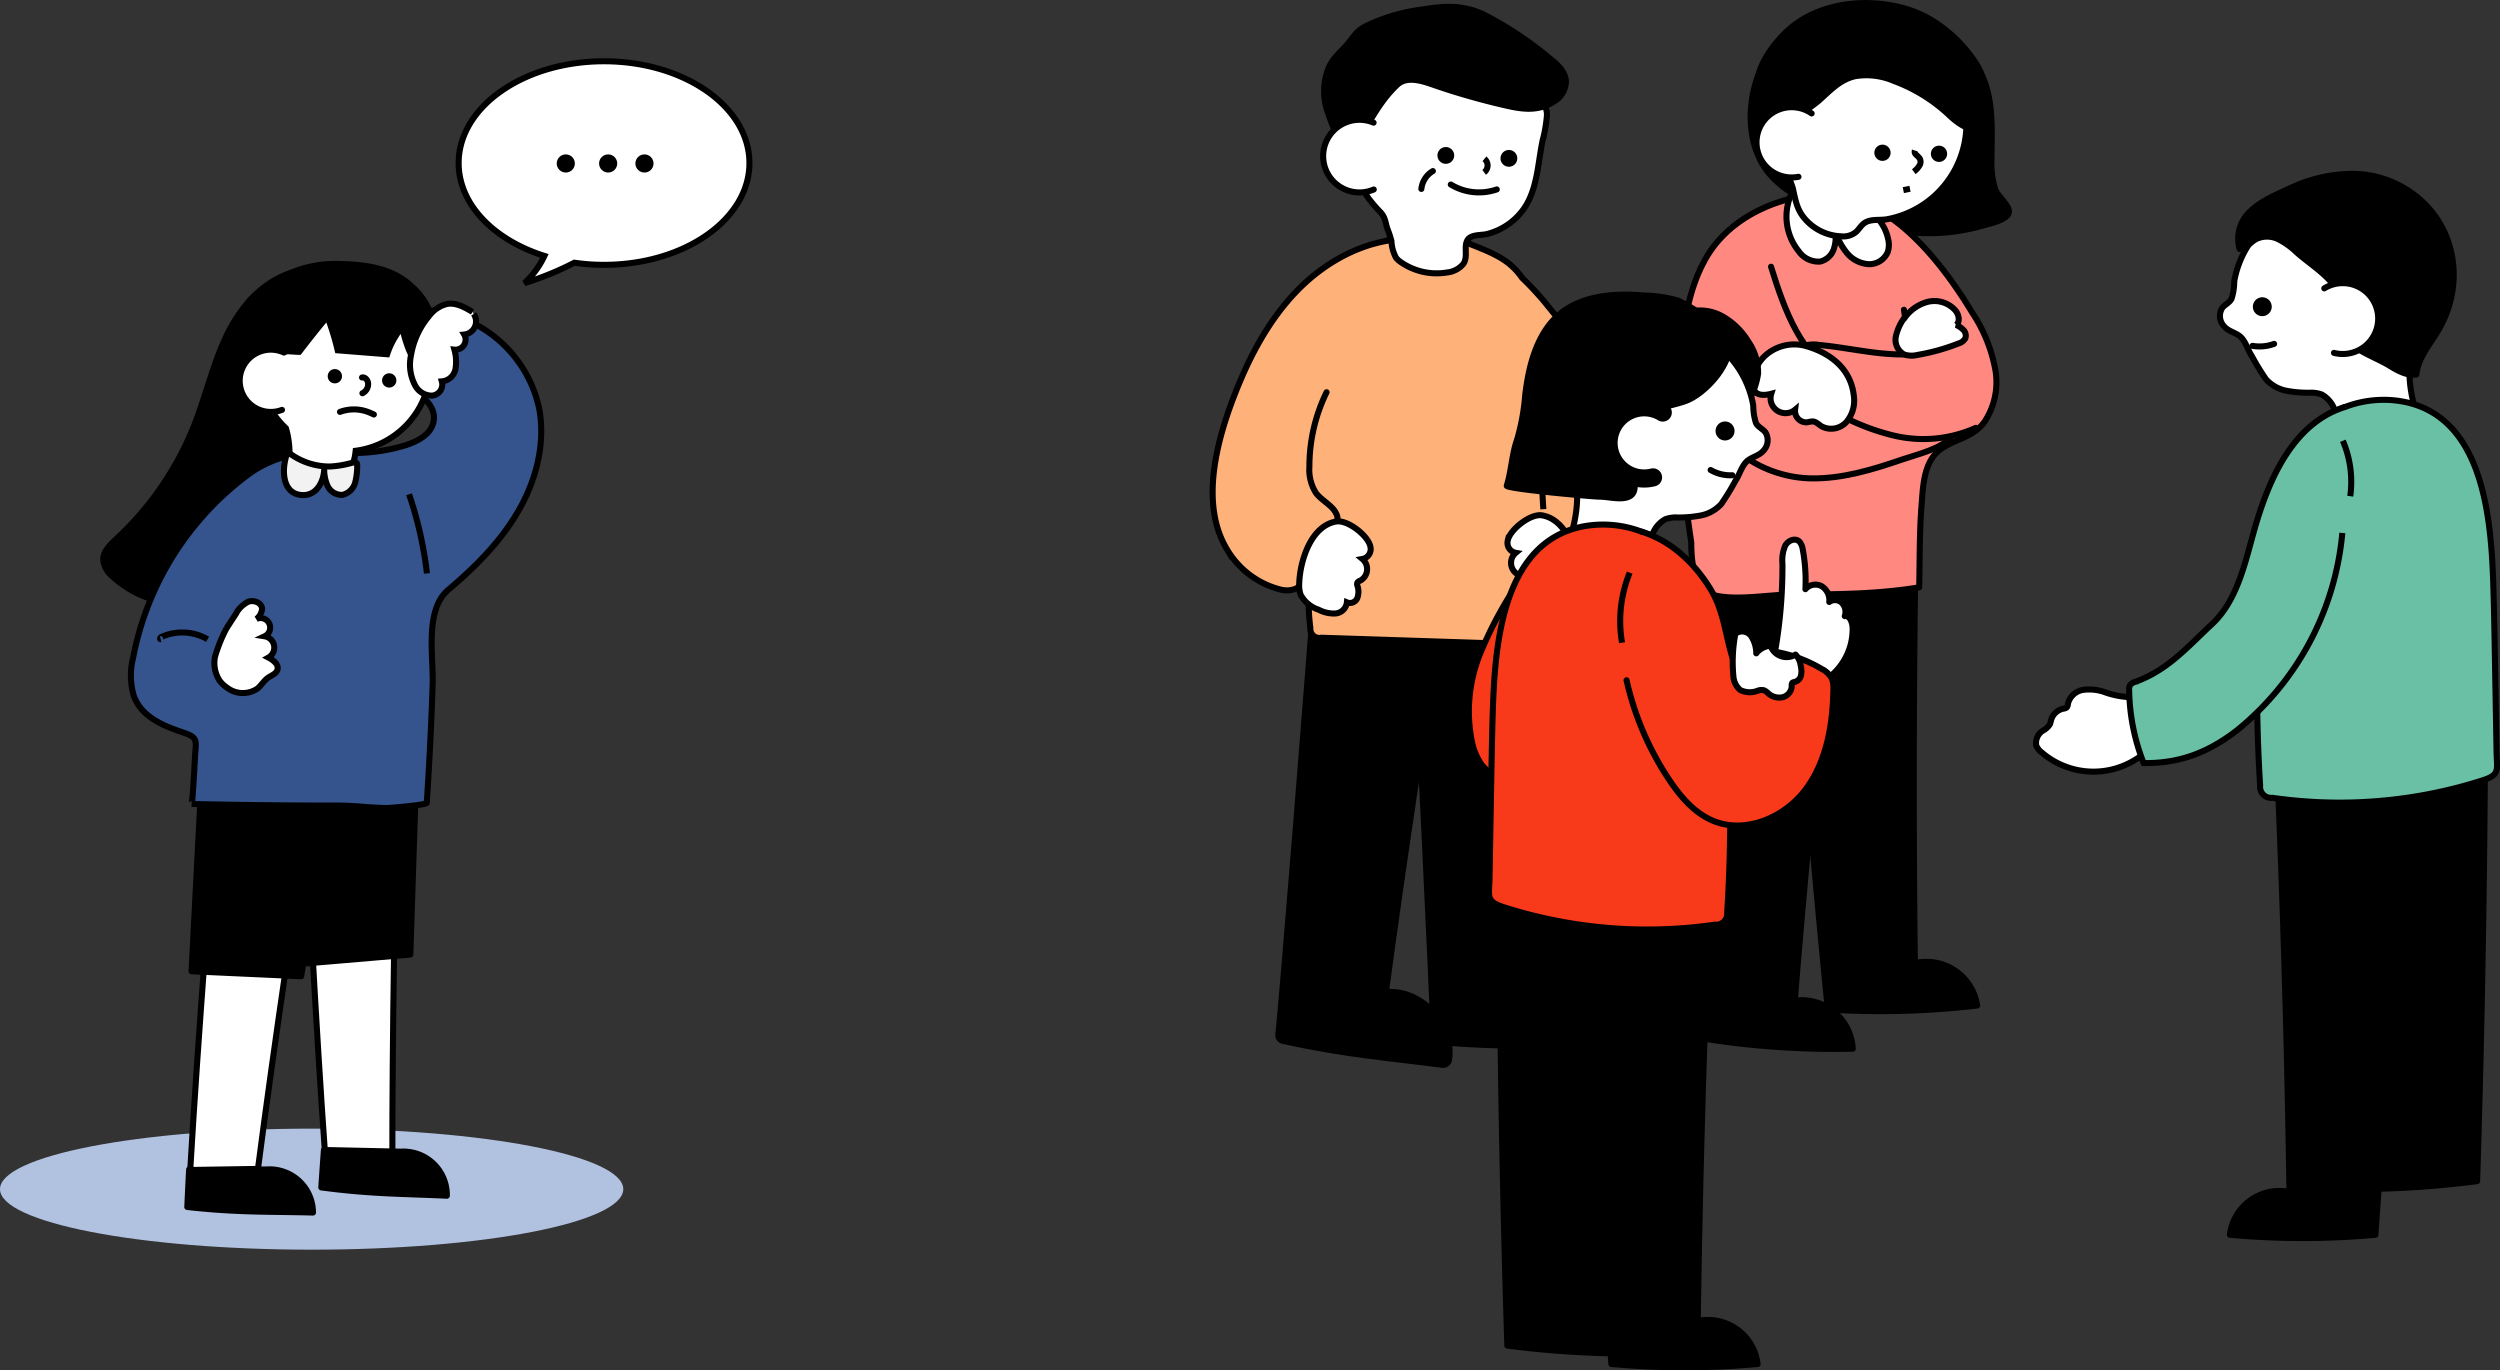 <svg xmlns="http://www.w3.org/2000/svg" width="413.137" height="226.451" viewBox="0 0 413.137 226.451">
  <rect x="0" y="0" width="413.137" height="226.451" fill="#333333" stroke="none"/>
  <g id="pic03" transform="translate(1.348 0.514)">
    <ellipse id="타원_68" data-name="타원 68" cx="51.5" cy="10" rx="51.5" ry="10" transform="translate(-1.348 186)" fill="#b1c1e0"/>
    <g id="그룹_464" data-name="그룹 464" transform="translate(276.189)">
      <path id="패스_422" data-name="패스 422" d="M508.63,249.785c-7.989,3.06-10.695,12.174-9.8,18.474a14.57,14.57,0,0,0,1.751,5.332c2.044,3.485,5.775,5.6,9.475,7.228a47.35,47.35,0,0,0,15.956,4.172,31.6,31.6,0,0,0,10.711-1.1c1.062-.305,4.257-.927,4.593-2.19.3-1.11-1.791-2.675-2.213-3.82a14.362,14.362,0,0,1-.639-5.024c.011-4.221.333-8.562-1.035-12.556a15.582,15.582,0,0,0-6.819-8.325" transform="translate(-486.898 -247.046)" stroke="#000" stroke-width="1"/>
      <path id="패스_423" data-name="패스 423" d="M554.113,362.055q-4.13,36.754-7.149,73.622a8.469,8.469,0,0,1,9.585,7.932,137.1,137.1,0,0,1-24.625-1.664q-.186-42.781.853-85.555" transform="translate(-527.912 -270.824)" stroke="#000" stroke-linecap="round" stroke-linejoin="round" stroke-width="1"/>
      <path id="패스_424" data-name="패스 424" d="M527.215,354.209q-.664,36.979-.213,73.968a8.468,8.468,0,0,1,10.287,7,137.06,137.06,0,0,1-24.672.652q-4.2-42.574-7.174-85.257" transform="translate(-488.097 -269.526)" stroke="#000" stroke-linecap="round" stroke-linejoin="round" stroke-width="1"/>
      <path id="패스_425" data-name="패스 425" d="M503.318,344.458c-1.587-10.527-2.493-21.461-1.61-31.76.446-5.207,1.38-10.493,3.93-15.055,3.485-6.233,10.325-9.654,17.22-10.633,12-1.7,21.488,10.526,26.915,19.5a25.128,25.128,0,0,1,3.843,9.682,11.89,11.89,0,0,1-1.826,8.286c-2.038,2.862-5.231,2.812-7.667,4.885-2.459,2.093-2.531,6.151-2.762,9.092-.347,4.436-.282,8.943-.378,13.4-6.955,1.161-14.044,1.176-21.1,1.187-3.812.006-9.706,1.167-13.311-.043C503.657,352.017,503.318,347.276,503.318,344.458Z" transform="translate(-501.363 -255.313)" fill="#ff8880" stroke="#000" stroke-linecap="round" stroke-linejoin="round" stroke-width="1"/>
      <path id="패스_426" data-name="패스 426" d="M519.238,311.478q.937,5.757,1.374,11.581" transform="translate(-482.14 -260.806)" fill="none" stroke="#000" stroke-linecap="round" stroke-linejoin="round" stroke-width="1"/>
      <path id="패스_427" data-name="패스 427" d="M538.67,290.421a7.334,7.334,0,0,1,2.348,4,4,4,0,0,1-.051,2.122,3.314,3.314,0,0,1-3.244,2.035,5.079,5.079,0,0,1-3.529-1.857,11.322,11.322,0,0,1-1.94-3.587,5.923,5.923,0,0,1-.254,3.055,3.143,3.143,0,0,1-2.231,1.964,3.983,3.983,0,0,1-3.532-1.717,9.112,9.112,0,0,1-1.4-9.018" transform="translate(-506.532 -255.44)" fill="#fff" stroke="#000" stroke-linecap="round" stroke-linejoin="round" stroke-width="1"/>
      <path id="패스_428" data-name="패스 428" d="M539.191,271.406a16,16,0,1,0-29.8,3.092,14.356,14.356,0,0,1,1.637,3.514c.391,1.75.6,3.273,1.745,4.746a8.346,8.346,0,0,0,6.261,3.185,3.269,3.269,0,0,0,2.54-.816c.768-.834,1-1.455,2.1-1.746.9-.237,2-.092,2.939-.266a16.007,16.007,0,0,0,12.576-11.709Z" transform="translate(-492.285 -247.403)" fill="#fff" stroke="#000" stroke-width="1"/>
      <path id="패스_429" data-name="패스 429" d="M503.3,260.183c.009.079.02.159.033.237.437,2.577,2.15,6.862,5.391,5.073A26.909,26.909,0,0,0,513.4,262.4q.179-.158.355-.318c1.747-1.58,3.3-3.23,5.733-3.757a11.5,11.5,0,0,1,6.331.792,27.031,27.031,0,0,1,9.264,5.774c1.493,1.424,4.9,3.888,6.035.538a4.373,4.373,0,0,0,.09-1.9c-.266-2.375-.435-5.094-1.72-7.143a22.775,22.775,0,0,0-5.9-6.3,18.733,18.733,0,0,0-5.31-2.744c-6.677-2.118-15-1.28-20.226,3.655C505.9,253.042,502.927,256.964,503.3,260.183Z" transform="translate(-490.392 -246.259)" stroke="#000" stroke-width="1"/>
      <path id="패스_430" data-name="패스 430" d="M547.575,279.9a5.806,5.806,0,1,1,2.178-10.472" transform="translate(-527.907 -251.196)" fill="#fff" stroke="#000" stroke-linecap="round" stroke-linejoin="round" stroke-width="1"/>
      <path id="패스_431" data-name="패스 431" d="M511.862,277.588a1.342,1.342,0,1,0,1.636-.962A1.342,1.342,0,0,0,511.862,277.588Z" transform="translate(-470.266 -253.023)"/>
      <path id="패스_432" data-name="패스 432" d="M523.886,277.368a1.342,1.342,0,1,0,1.636-.961A1.342,1.342,0,0,0,523.886,277.368Z" transform="translate(-491.632 -252.974)"/>
      <path id="패스_433" data-name="패스 433" d="M517.66,277.607a.63.63,0,0,0,.193.682,6.6,6.6,0,0,1,.567.579,1.134,1.134,0,0,1,.012,1.2,3.542,3.542,0,0,1-.956,1.04" transform="translate(-478.755 -253.251)" fill="none" stroke="#000" stroke-width="1"/>
      <path id="패스_434" data-name="패스 434" d="M520.159,302.327c2.21,7.154,5.031,15.057,11.737,18.387,4.353,2.161,9.485,1.9,14.184,3.14,2.518.666,6,3.418,4.022,6.359-1.435,2.13-5.892,3.157-8.143,3.929-4.917,1.686-9.987,3.255-15.182,3.165-7.419-.13-15.407-4.74-16.8-12.51" transform="translate(-505.023 -258.765)" fill="#ff8880" stroke="#000" stroke-linecap="round" stroke-linejoin="round" stroke-width="1"/>
      <path id="패스_435" data-name="패스 435" d="M530.544,319.369c-6.364,2.519-13.471.193-20.286-.427a5.2,5.2,0,0,0-2.773.287,3.283,3.283,0,0,0-1.691,2.384c-.49,2.781,2.01,5.124,4.363,6.688a36.916,36.916,0,0,0,12.528,5.632,21.151,21.151,0,0,0,13.508-1.283" transform="translate(-487.226 -262.458)" fill="#ff8880" stroke="#000" stroke-linecap="round" stroke-linejoin="round" stroke-width="1"/>
      <path id="패스_436" data-name="패스 436" d="M548.265,327.322c-.49-4.426-3.847-7.054-7.965-8.212-4.159-1.17-8.93,1.795-8.679,6.5a1.989,1.989,0,0,0,.188.837c.483.917,1.81.831,2.81.563a2.47,2.47,0,0,0,3.943,2.63,1.872,1.872,0,0,0,2,2.088,4.827,4.827,0,0,1,.9-.147c.56.03.983.493,1.455.8a3.389,3.389,0,0,0,4.163-.756A5.5,5.5,0,0,0,548.265,327.322Z" transform="translate(-519.449 -262.451)" fill="#fff" stroke="#000" stroke-width="1"/>
      <path id="패스_437" data-name="패스 437" d="M509.121,312.734a6.818,6.818,0,0,1,4.009-2.966,4.639,4.639,0,0,1,4.619,1.453c.545.685.786,1.812.1,2.36a3.941,3.941,0,0,1,1.217.848,1.339,1.339,0,0,1,.284,1.383,1.937,1.937,0,0,1-1.142.841,34.23,34.23,0,0,1-6.76,1.883,3.855,3.855,0,0,1-2.228-.089,2.778,2.778,0,0,1-1.344-2.956,8.134,8.134,0,0,1,1.449-3.139" transform="translate(-472.117 -260.397)" fill="#fff" stroke="#000" stroke-width="1"/>
      <path id="패스_438" data-name="패스 438" d="M520.823,285.746l-1.106.226" transform="translate(-482.722 -255.067)" fill="none" stroke="#000" stroke-width="1"/>
    </g>
    <g id="그룹_466" data-name="그룹 466" transform="translate(335.074 28.217)">
      <g id="그룹_465" data-name="그룹 465" transform="translate(30.42 0)">
        <path id="패스_439" data-name="패스 439" d="M1390.254,644.74c.451-.492,1.126-.79,1.432-1.384a9.368,9.368,0,0,0,.446-2.841,14.7,14.7,0,0,1,.7-2.689,16.126,16.126,0,0,1,31.009,2.218,14.927,14.927,0,0,1-1.671,10.489c-1.79,3.187-1.057,8.286.051,11.593a93.351,93.351,0,0,1-12.674,1.609,13.786,13.786,0,0,0-.9-2.237,4.693,4.693,0,0,0-2.064-2.344,5.067,5.067,0,0,0-1.927-.287,19,19,0,0,1-3.9-.326,6.106,6.106,0,0,1-3.363-1.886,41.488,41.488,0,0,1-2.364-3.867c-.643-.969-.968-2.307-1.813-3.12-.786-.757-2.018-.883-2.782-1.8a2.484,2.484,0,0,1-.3-2.978C1390.171,644.835,1390.212,644.787,1390.254,644.74Z" transform="translate(-1389.759 -622.699)" fill="#fff" stroke="#000" stroke-linecap="round" stroke-linejoin="round" stroke-width="1"/>
        <path id="패스_440" data-name="패스 440" d="M1423.025,649.555a1.56,1.56,0,1,0,1.222-1.835A1.559,1.559,0,0,0,1423.025,649.555Z" transform="translate(-1417.542 -627.294)"/>
        <path id="패스_441" data-name="패스 441" d="M1403.088,621.439a24.265,24.265,0,0,0-9.7,2.151c-2.3,1.08-5.153,2.2-7,3.99a6.117,6.117,0,0,0-1.811,6.269c1.071-.081,1.789-1.108,2.726-1.629a4.169,4.169,0,0,1,3.658.026,12.334,12.334,0,0,1,3.067,2.2c2.738,2.427,6.84,4.632,7.6,8.57,0,1.81-.108,4.982,1.2,6.337,1.448,1.5,4.625,2.633,6.45,3.752,1.378.846,2.907,1.725,4.507,1.495.251-2.732,2.232-4.931,3.62-7.3,5.436-9.263,1.915-20.787-8.105-24.71A16.606,16.606,0,0,0,1403.088,621.439Z" transform="translate(-1381.307 -621.439)" stroke="#000" stroke-linecap="round" stroke-linejoin="round" stroke-width="1"/>
        <path id="패스_442" data-name="패스 442" d="M1401.948,656.207a5.853,5.853,0,1,0-1.6-10.663" transform="translate(-1383.092 -626.623)" fill="#fff" stroke="#000" stroke-linecap="round" stroke-linejoin="round" stroke-width="1"/>
      </g>
      <path id="패스_443" data-name="패스 443" d="M1402.508,744.125q1.6,35.985,2.11,72.008a8.248,8.248,0,0,0-9.835,7.077,133.456,133.456,0,0,0,24.037,0q2.991-41.557,4.791-83.189" transform="translate(-1362.7 -647.888)" stroke="#000" stroke-linecap="round" stroke-linejoin="round" stroke-width="1"/>
      <path id="패스_444" data-name="패스 444" d="M1382.279,733.571q3.388,35.867,5.6,71.825c-4.868-.921-10.147,2.956-10.292,7.561a155.988,155.988,0,0,0,25.953-1.2q1.311-41.663,1.332-83.34" transform="translate(-1330.604 -645.3)" stroke="#000" stroke-linecap="round" stroke-linejoin="round" stroke-width="1"/>
      <path id="패스_445" data-name="패스 445" d="M1413.885,695.361c-.734-11.138-3.466-24.508-16.193-25.783a17.925,17.925,0,0,0-13.7,4.545,23.349,23.349,0,0,0-6.348,10.973,61.853,61.853,0,0,0-1.838,12.685,256.74,256.74,0,0,0-.233,35.476,1.818,1.818,0,0,0,2.023,2.008,77.617,77.617,0,0,0,28.011-1.064q3.438-.766,6.8-1.844c2.872-.926,2.285-1.775,2.234-4.687q-.134-7.571-.266-15.142c-.071-3.991-.141-7.982-.259-11.972C1414.07,698.925,1414,697.172,1413.885,695.361Z" transform="translate(-1338.496 -632.157)" fill="#6ac0a5" stroke="#000" stroke-width="1"/>
      <path id="패스_446" data-name="패스 446" d="M1467.406,732.042a5.525,5.525,0,0,1-1.928.289,14.139,14.139,0,0,1-3.544-.779,7.6,7.6,0,0,0-3.583-.379,3.064,3.064,0,0,0-2.514,2.315,1,1,0,0,1-.189.579.971.971,0,0,1-.539.2,2.69,2.69,0,0,0-2.043,1.871,4.287,4.287,0,0,1-.215.735,3.049,3.049,0,0,1-1.084,1,2.4,2.4,0,0,0-1.164,2.479,2.67,2.67,0,0,0,.865,1.119,13.113,13.113,0,0,0,16.662.434" transform="translate(-1450.528 -645.895)" fill="#fff" stroke="#000" stroke-linecap="round" stroke-linejoin="round" stroke-width="1"/>
      <path id="패스_447" data-name="패스 447" d="M1443.066,671c-8.875,2.717-12.862,12.535-15.15,20.726-1.475,5.283-2.777,11.36-6.919,15.212-4.005,3.724-7.266,7.565-12.613,9.492a1.594,1.594,0,0,0-.908.583,1.5,1.5,0,0,0-.133.78,34.193,34.193,0,0,0,2.39,12.071c6.054.078,10.83-1.813,15.6-5.554a47.55,47.55,0,0,0,17.237-32.476" transform="translate(-1391.911 -632.494)" fill="#6ac0a5" stroke="#000" stroke-width="1"/>
      <path id="패스_448" data-name="패스 448" d="M1406.084,678.211a17.274,17.274,0,0,1,1.223,9.162" transform="translate(-1355.34 -634.102)" fill="none" stroke="#000" stroke-width="1"/>
      <path id="패스_449" data-name="패스 449" d="M1422.5,657.93a7,7,0,0,0,3.573-.328" transform="translate(-1386.689 -629.505)" fill="none" stroke="#000" stroke-linecap="round" stroke-linejoin="round" stroke-width="1"/>
    </g>
    <g id="그룹_468" data-name="그룹 468" transform="translate(15.709 43.118)">
      <path id="패스_450" data-name="패스 450" d="M213.892,231.317c-5.244.979-9.272,5.341-11.677,10.1s-3.558,10.045-5.485,15.021a51.465,51.465,0,0,1-12.971,19.1c-1.077,1-2.295,2.169-2.2,3.634a4.205,4.205,0,0,0,1.58,2.647c5.164,4.792,13.184,5.8,19.8,3.38s11.84-7.869,15.022-14.154,4.486-13.369,4.943-20.4c.075-1.139-.125-2.631-1.242-2.865" transform="translate(-181.55 -230.147)" stroke="#000" stroke-width="1"/>
      <g id="그룹_467" data-name="그룹 467" transform="translate(4.575 0)">
        <path id="패스_451" data-name="패스 451" d="M212.973,428.265a7.176,7.176,0,0,1,7.781,7.112c-6.978-.185-12.464.013-20.769-.92q.136-3.035.3-6.192Z" transform="translate(-190.664 -278.629)" stroke="#000" stroke-linecap="round" stroke-linejoin="round" stroke-width="1"/>
        <path id="패스_452" data-name="패스 452" d="M221.532,337.9c-3.24,20.633-7.024,45.976-9.715,66.691l-11.188.176c1.347-22.962,3.534-50.229,5.275-72.294" transform="translate(-190.822 -255.056)" fill="#fff" stroke="#000" stroke-linecap="round" stroke-linejoin="round" stroke-width="1"/>
        <path id="패스_453" data-name="패스 453" d="M202.5,344.3l-1.585,30.541,18.117.825,5.159-31.367" transform="translate(-190.893 -257.968)" stroke="#000" stroke-linecap="round" stroke-linejoin="round" stroke-width="1"/>
        <path id="패스_454" data-name="패스 454" d="M240.952,333.765c-.528,20.879-1.012,48.713-.984,69.6l-11.039-.583c-1.654-22.941-3.033-50.261-4.18-72.365" transform="translate(-196.762 -254.549)" fill="#fff" stroke="#000" stroke-linecap="round" stroke-linejoin="round" stroke-width="1"/>
        <path id="패스_455" data-name="패스 455" d="M221.722,341.825l2.4,30.488,18.07-1.54L243.228,339" transform="translate(-196.016 -256.663)" stroke="#000" stroke-linecap="round" stroke-linejoin="round" stroke-width="1"/>
        <path id="패스_456" data-name="패스 456" d="M242.485,424.28a7.174,7.174,0,0,1,7.623,7.28c-6.971-.338-12.461-.26-20.743-1.373q.2-3.031.432-6.184Z" transform="translate(-197.898 -277.593)" stroke="#000" stroke-linecap="round" stroke-linejoin="round" stroke-width="1"/>
        <path id="패스_457" data-name="패스 457" d="M237.173,309.5q.18-3.88.31-7.762c.156-4.661-1.372-12.324,2.6-15.677,4.453-3.761,8.638-7.959,11.558-13s4.494-11.034,3.479-16.773a20.61,20.61,0,0,0-19.81-16.475,51.137,51.137,0,0,1-2.419,13c2.571.631,5.22,2.8,4.758,5.4-.419,2.365-3.057,3.553-5.374,4.189-4.857,1.333-8.689,1.125-13.486,1.042a18.636,18.636,0,0,0-11.371,3.289,49.162,49.162,0,0,0-19.431,30.555,12.012,12.012,0,0,0,.116,6.322c1.3,3.513,4.869,4.937,8.139,6.038,2.616.88,2.105,1.359,1.962,4.2-.032.643-.395,7.621-.56,7.618q12.213.272,24.429.268c2.64,0,5.266.395,7.906.4.482,0,6.51-.51,6.533-.849Q236.9,315.4,237.173,309.5Z" transform="translate(-187.619 -232.238)" fill="#35548d" stroke="#000" stroke-linecap="round" stroke-width="1"/>
        <path id="패스_458" data-name="패스 458" d="M243.962,248.6a14.175,14.175,0,1,0-23.818,9.157,14.489,14.489,0,0,1,.582,4.581,3.858,3.858,0,0,0,.632,2.888,3.608,3.608,0,0,0,2.3.8l3.951.4c1.187.121,2.641.116,3.256-.906a3.179,3.179,0,0,0,.34-1.313c.173-1.571.288-1.157.46-2.728A14.178,14.178,0,0,0,243.962,248.6Z" transform="translate(-194.524 -230.62)" fill="#fff" stroke="#000" stroke-width="1"/>
        <path id="패스_459" data-name="패스 459" d="M219.87,244.212c.48.017.954.068,1.345.066q2.265-2.967,4.654-5.836a44.366,44.366,0,0,1,1.713,5.583l8.169.648A13.8,13.8,0,0,1,238.385,240c-.334.389.946,4.211,1.313,4.644a3.74,3.74,0,0,0,2.329.917c1.021.118,1.125.084,1.424-.892a11.575,11.575,0,0,0-.266-5.885,10.938,10.938,0,0,0-3.356-5.3c-3.076-3.021-7.715-3.647-11.835-3.72a19.047,19.047,0,0,0-9.225,1.943,29.582,29.582,0,0,0-2.668,1.655c-1.8,1.208-3.243,2.15-4.206,4.206a8.8,8.8,0,0,0-.329,6.337c.742,2.317,2.931,7.334,4.974,3.533.434-.807.654-2.132,1.348-2.763A2.774,2.774,0,0,1,219.87,244.212Z" transform="translate(-193.408 -229.765)" stroke="#000" stroke-width="1"/>
        <path id="패스_460" data-name="패스 460" d="M218.454,258.491a5.145,5.145,0,1,1,.326-9.473" transform="translate(-193.49 -234.388)" fill="#fff" stroke="#000" stroke-linecap="round" stroke-linejoin="round" stroke-width="1"/>
        <path id="패스_461" data-name="패스 461" d="M221.8,270.957a11.166,11.166,0,0,0,6.94,2.413,16.435,16.435,0,0,0,3.728-.626c.736-.163.841-.022.806.743a10.955,10.955,0,0,1-.277,2.3,2.88,2.88,0,0,1-2.164,2.27,2.59,2.59,0,0,1-2.46-1.509,6.581,6.581,0,0,1-.54-3c.013,2.11-1.164,4.7-3.69,4.538-3.562-.237-3.322-4.83-2.343-7.131" transform="translate(-195.88 -239.908)" fill="#f2f2f2" stroke="#000" stroke-width="1"/>
        <path id="패스_462" data-name="패스 462" d="M5.6.841C5.246.68,4.9.518,4.535.387A6.642,6.642,0,0,0,0,.411" transform="translate(34.552 24.024)" fill="none" stroke="#000" stroke-linecap="round" stroke-linejoin="round" stroke-width="1"/>
        <path id="패스_463" data-name="패스 463" d="M238.295,254.636c.505-.1.944.426,1,.938a1.674,1.674,0,0,1-.938,1.666" transform="translate(-200.097 -235.886)" fill="none" stroke="#000" stroke-linecap="round" stroke-linejoin="round" stroke-width="1"/>
        <path id="패스_464" data-name="패스 464" d="M233.129,253.976a1.181,1.181,0,1,1-1.181-1.181A1.181,1.181,0,0,1,233.129,253.976Z" transform="translate(-198.243 -235.435)"/>
        <path id="패스_465" data-name="패스 465" d="M245.047,254.9a1.181,1.181,0,1,1-1.18-1.181A1.181,1.181,0,0,1,245.047,254.9Z" transform="translate(-201.178 -235.663)"/>
      </g>
      <path id="패스_466" data-name="패스 466" d="M194.112,311.643c-.171.039-.078-.268.081-.343a8.378,8.378,0,0,1,7.678.37" transform="translate(-184.62 -249.655)" fill="none" stroke="#000" stroke-width="1"/>
      <path id="패스_467" data-name="패스 467" d="M259.144,239.825c-1.272-.766-2.684-1.561-4.152-1.332a5.22,5.22,0,0,0-3,1.979,13.435,13.435,0,0,0-3.021,6.57,7.316,7.316,0,0,0,.7,4.937,3.164,3.164,0,0,0,2.747,1.675,1.85,1.85,0,0,0,1.66-2.361,2.506,2.506,0,0,0,2.247-2.016,7.326,7.326,0,0,0-.17-3.225,1.669,1.669,0,0,0,1.62-2.5,2.169,2.169,0,0,0,1.563-3.4" transform="translate(-198.119 -231.904)" fill="#fff" stroke="#000" stroke-width="1"/>
      <path id="패스_468" data-name="패스 468" d="M248.6,280.242a62.494,62.494,0,0,1,2.959,13.087" transform="translate(-198.06 -242.194)" fill="none" stroke="#000" stroke-width="1"/>
      <path id="패스_469" data-name="패스 469" d="M207.918,308.178l1.5-2.308a4.839,4.839,0,0,1,2.086-2.091c.936-.36,2.252.152,2.306,1.152a2.436,2.436,0,0,1-.929,1.691,1.58,1.58,0,1,1,1.348,2.858,1.889,1.889,0,0,1,.626,3.515c.806.421,1.75,1.139,1.493,2.011-.2.675-.992.928-1.566,1.334-.683.485-1.1,1.262-1.753,1.792a4.3,4.3,0,0,1-4.967-.129,4.9,4.9,0,0,1-1.284-1.211,5.371,5.371,0,0,1-.757-3.907,24.91,24.91,0,0,1,1.9-4.706" transform="translate(-187.556 -247.961)" fill="#fff" stroke="#000" stroke-width="1"/>
    </g>
    <g id="그룹_472" data-name="그룹 472" transform="translate(199.047 0.616)">
      <path id="패스_498" data-name="패스 498" d="M1221.286,338.528l20.09,3.544c-.654,21.133-1.272,48.9-1.344,70.793l1.783-.044c5-.7,10.11,3.781,10.005,8.844-8.906-.02-15.9.4-26.52-.531C1225.354,418.55,1222.612,361.3,1221.286,338.528Z" transform="translate(-1187.813 -251.058)" stroke="#000" stroke-linecap="round" stroke-linejoin="round" stroke-width="3"/>
      <path id="패스_499" data-name="패스 499" d="M1256.454,338.528l19.468,6.1c-3.368,20.874-7.552,48.332-10.439,70.033l1.776.186c5.052-.055,9.539,5.05,8.784,10.058-8.829-1.166-15.818-1.647-26.232-3.938C1250.2,418.408,1254.839,361.286,1256.454,338.528Z" transform="translate(-1237.97 -251.058)" stroke="#000" stroke-linecap="round" stroke-linejoin="round" stroke-width="3"/>
      <path id="패스_500" data-name="패스 500" d="M1216.56,299.467c1.392-5.475,4.592-9.645,8.9-13.171,6.1-4.989,12.158-3.034,18.609-.351a23.3,23.3,0,0,1,2.667,1.283,12.327,12.327,0,0,1,1.909,1.332,11.361,11.361,0,0,1,1.873,2.106,48.429,48.429,0,0,1,4.508,4.958c4.01,4.912,8.059,9.886,10.806,15.6s4.106,12.338,2.463,18.463a20.1,20.1,0,0,1-5.577,9.368c-1.4,1.312-2.376,1.394-4,1.992-1.765.651-2.645,2.566-2.949,4.323-.346,1.991-.182,4.079-.836,5.993l-37.6-1.229a1.488,1.488,0,0,1-1.8-1.593c-.618-4.653-.071-9.438-.121-14.172-.058-5.531-.266-11.07-.266-16.6C1214.981,311.634,1215.045,305.422,1216.56,299.467Z" transform="translate(-1199.383 -245.878)" fill="#ffb17a" stroke="#000" stroke-linecap="round" stroke-width="1"/>
      <path id="패스_501" data-name="패스 501" d="M1288.516,284.321c-6.967-.107-13.671,3.334-18.587,8.271s-8.223,11.261-10.73,17.762c-2.9,7.53-5.629,17.865-1.158,25.273a14.384,14.384,0,0,0,8.952,6.676c2.332.48,3.61-.672,4.733-2.546,1.186-1.979,2.637-4.009,3.692-6.014a5.135,5.135,0,0,0,.867-3.507c-.436-1.73-2.457-2.493-3.533-3.917a7.169,7.169,0,0,1-1.086-4.371,27.946,27.946,0,0,1,2.837-12.277" transform="translate(-1255.676 -245.981)" fill="#ffb17a" stroke="#000" stroke-linecap="round" stroke-width="1"/>
      <path id="패스_502" data-name="패스 502" d="M1263.12,345.99c.131-3.545,1.885-9.422,6.107-10.134,1.88-.317,5.265,2.314,5.647,4.143a1.668,1.668,0,0,1-1.325,2.048,2.172,2.172,0,0,1-.282,3.541c-.219.107-.484.2-.564.433a.8.8,0,0,0,.03.457,3.034,3.034,0,0,1-.025,2.042,1.308,1.308,0,0,1-1.717.693,2.064,2.064,0,0,1-1.9,1.844,5.389,5.389,0,0,1-2.787-.634,5.162,5.162,0,0,1-2.961-2.477A4.876,4.876,0,0,1,1263.12,345.99Z" transform="translate(-1248.807 -250.805)" fill="#fff" stroke="#000" stroke-width="1"/>
      <path id="패스_503" data-name="패스 503" d="M1236.9,344.865c-.131-3.545-1.885-9.422-6.107-10.134-1.88-.316-5.265,2.315-5.647,4.144a1.668,1.668,0,0,0,1.325,2.048,2.172,2.172,0,0,0,.282,3.541c.219.107.484.2.564.432a.8.8,0,0,1-.03.457,3.034,3.034,0,0,0,.024,2.042,1.308,1.308,0,0,0,1.718.693,2.063,2.063,0,0,0,1.9,1.844,5.38,5.38,0,0,0,2.787-.634,5.158,5.158,0,0,0,2.961-2.477A4.871,4.871,0,0,0,1236.9,344.865Z" transform="translate(-1176.374 -250.7)" fill="#fff" stroke="#000" stroke-width="1"/>
      <path id="패스_504" data-name="패스 504" d="M1231.791,314.279a150.806,150.806,0,0,0,.159,17.528" transform="translate(-1177.298 -248.787)" fill="none" stroke="#000" stroke-width="1"/>
      <path id="패스_505" data-name="패스 505" d="M1262.2,264.723c.029-.151.058-.3.09-.45a23.946,23.946,0,0,0,.726-4.2c.031-1.245-.483-1.624-.965-2.683a16.519,16.519,0,1,0-28.406,16.533,24.6,24.6,0,0,0,1.865,2.148c.79.857.77,1.558,1.117,2.657a18.926,18.926,0,0,1,.694,2.11,6.38,6.38,0,0,0,.761,2.767,3.447,3.447,0,0,0,.817.735,10.379,10.379,0,0,0,7.624,1.688,3.985,3.985,0,0,0,2.678-1.416c.847-1.222-.011-2.872.72-3.99.6-.912,2.255-.709,3.191-.946a10.6,10.6,0,0,0,6.422-4.68C1261.376,271.948,1261.525,268.229,1262.2,264.723Z" transform="translate(-1207.772 -242.133)" fill="#fff" stroke="#000" stroke-width="1"/>
      <path id="패스_506" data-name="패스 506" d="M1236.438,257.154a20.452,20.452,0,0,1,2.513-2.907c1.8-1.71,4.741-.443,6.848.266q5.048,1.7,10.24,2.927c3.109.734,5.929,1.391,8.828-.445a3.952,3.952,0,0,0,1.994-3.289c-.058-1.7-1.527-2.968-2.874-4.008a56.7,56.7,0,0,0-10.824-7.135c-3.368-1.566-6.415-1.387-9.948-.787a29.55,29.55,0,0,0-9.634,2.862c-1.443.786-1.975,1.92-2.973,3.043-1.13,1.273-2.272,2.13-2.967,3.769a10.255,10.255,0,0,0-.106,7.394c.516,1.428,1.915,6.143,4.092,5.241,1.157-.48,2.222-2.831,2.849-3.89S1235.736,258.123,1236.438,257.154Z" transform="translate(-1208.477 -241.34)" stroke="#000" stroke-linecap="round" stroke-linejoin="round" stroke-width="1"/>
      <path id="패스_507" data-name="패스 507" d="M1271.535,274.189a6,6,0,1,1-.031-11.046" transform="translate(-1244.91 -244.003)" fill="#fff" stroke="#000" stroke-linecap="round" stroke-linejoin="round" stroke-width="1"/>
      <path id="패스_508" data-name="패스 508" d="M1236.085,269.689a1.386,1.386,0,1,0,1.449-1.321A1.385,1.385,0,0,0,1236.085,269.689Z" transform="translate(-1188.512 -244.713)"/>
      <path id="패스_509" data-name="패스 509" d="M1248,269.138a1.386,1.386,0,1,0,1.448-1.321A1.386,1.386,0,0,0,1248,269.138Z" transform="translate(-1210.85 -244.644)"/>
      <path id="패스_510" data-name="패스 510" d="M1247.556,275.7a9.012,9.012,0,0,1-7.6-.808" transform="translate(-1200.602 -245.527)" fill="none" stroke="#000" stroke-linecap="round" stroke-linejoin="round" stroke-width="1"/>
      <path id="패스_511" data-name="패스 511" d="M1241.734,270.034a1.425,1.425,0,0,1-.046,2.242" transform="translate(-1196.82 -244.921)" fill="none" stroke="#000" stroke-width="1"/>
      <path id="패스_512" data-name="패스 512" d="M1253.924,272.349a3.932,3.932,0,0,0-1.9,2.952" transform="translate(-1217.533 -245.21)" fill="none" stroke="#000" stroke-linecap="round" stroke-linejoin="round" stroke-width="1"/>
    </g>
    <g id="그룹_471" data-name="그룹 471" transform="translate(241.356 48.171)">
      <path id="패스_484" data-name="패스 484" d="M1389.208,732.2a64.923,64.923,0,0,0-7.3,13.127,25.385,25.385,0,0,0-1.377,14.768,10.053,10.053,0,0,0,1.556,3.644,7.035,7.035,0,0,0,9.575,1.349" transform="translate(-1379.97 -686.095)" fill="#f83a1a" stroke="#000" stroke-linecap="round" stroke-linejoin="round" stroke-width="1"/>
      <path id="패스_485" data-name="패스 485" d="M1313.356,743.478a80.916,80.916,0,0,0,1.224-14.53,6.049,6.049,0,0,1,.477-3.006c.493-.875,1.7-1.326,2.365-.6a2.484,2.484,0,0,1,.492,1.132,28.359,28.359,0,0,1,.462,6.69,2.2,2.2,0,0,1,2.651-.515,2.715,2.715,0,0,1,1.29,2.627,1.644,1.644,0,0,1,2.054.124,2.138,2.138,0,0,1,.508,2.218c.849-.144,1.295,1.1,1.3,2.057a10.1,10.1,0,0,1-5.36,9.01" transform="translate(-1262.727 -684.485)" fill="#fff" stroke="#000" stroke-linecap="round" stroke-linejoin="round" stroke-width="1"/>
      <g id="그룹_470" data-name="그룹 470" transform="translate(6.296 0)">
        <path id="패스_486" data-name="패스 486" d="M1333.438,676.5a7.618,7.618,0,0,1,5.755.716,11.792,11.792,0,0,1,4.216,4.112,9,9,0,0,1,1.64,5.361,12.343,12.343,0,0,1-1.934,5.031" transform="translate(-1303.517 -673.609)" stroke="#000" stroke-linecap="round" stroke-linejoin="round" stroke-width="1"/>
        <path id="패스_487" data-name="패스 487" d="M1365.492,696.882c-.454-.494-1.132-.794-1.44-1.392a9.409,9.409,0,0,1-.448-2.856,14.8,14.8,0,0,0-.7-2.7,16.212,16.212,0,0,0-31.174,2.23,15.012,15.012,0,0,0,1.68,10.545c1.8,3.2,1.064,8.33-.052,11.655a94.127,94.127,0,0,0,12.742,1.618,13.875,13.875,0,0,1,.9-2.249,4.714,4.714,0,0,1,2.074-2.357,5.091,5.091,0,0,1,1.939-.289,19.04,19.04,0,0,0,3.923-.329,6.132,6.132,0,0,0,3.381-1.9,41.8,41.8,0,0,0,2.377-3.888c.647-.974.974-2.318,1.823-3.137.791-.761,2.029-.889,2.8-1.813a2.5,2.5,0,0,0,.3-2.994C1365.576,696.978,1365.535,696.929,1365.492,696.882Z" transform="translate(-1322.867 -674.26)" fill="#fff" stroke="#000" stroke-linecap="round" stroke-linejoin="round" stroke-width="1"/>
        <path id="패스_488" data-name="패스 488" d="M1341.572,701.723a1.568,1.568,0,1,1-1.229-1.845A1.568,1.568,0,0,1,1341.572,701.723Z" transform="translate(-1303.962 -678.879)"/>
        <path id="패스_489" data-name="패스 489" d="M1346.337,705.5c-3.573-.381-6.889-.815-6.814-1.055.77-2.5.838-5.12,1.69-7.571a35.723,35.723,0,0,0,1.356-7.425c.478-3.9,1.355-7.867,3.6-11.086,3.333-4.775,9.145-5.726,14.6-5.456.487.025.972.06,1.452.1a22.337,22.337,0,0,1,5.641.853,32.737,32.737,0,0,1,3.094,1.742c2.5,1.244,5.355,2.228,5.388,5.55.036,3.726-4.273,8.187-7.223,9.275-2.841,1.046-5.113.752-6.553,3.751a22.532,22.532,0,0,0-1.905,8.58c-.078,1.492.417,3.043-1.189,3.592-1.31.448-3.267-.1-4.646-.1C1354.171,706.244,1350.11,705.9,1346.337,705.5Z" transform="translate(-1339.521 -672.86)" stroke="#000" stroke-linecap="round" stroke-linejoin="round" stroke-width="1"/>
        <path id="패스_490" data-name="패스 490" d="M1361.091,708.411a5.884,5.884,0,1,1,1.609-10.721" transform="translate(-1336.923 -678.205)" fill="#fff" stroke="#000" stroke-linecap="round" stroke-linejoin="round" stroke-width="3"/>
      </g>
      <path id="패스_491" data-name="패스 491" d="M1354.778,796.8q-1.606,36.177-2.12,72.391a8.292,8.292,0,0,1,9.888,7.115,134.251,134.251,0,0,1-24.166,0q-3.008-41.778-4.817-83.632" transform="translate(-1314.798 -699.584)" stroke="#000" stroke-linecap="round" stroke-linejoin="round" stroke-width="1"/>
      <path id="패스_492" data-name="패스 492" d="M1375.929,793.74q-3.405,36.058-5.633,72.208c4.9-.927,10.2,2.972,10.348,7.6a156.7,156.7,0,0,1-26.091-1.205q-1.319-41.884-1.34-83.783" transform="translate(-1348.164 -698.667)" stroke="#000" stroke-linecap="round" stroke-linejoin="round" stroke-width="1"/>
      <path id="패스_493" data-name="패스 493" d="M1340.217,747.773c.739-11.2,3.484-24.639,16.28-25.92a18.02,18.02,0,0,1,13.768,4.568,23.477,23.477,0,0,1,6.381,11.032,62.17,62.17,0,0,1,1.848,12.753,258.135,258.135,0,0,1,.234,35.665,1.827,1.827,0,0,1-2.034,2.018,78.017,78.017,0,0,1-28.16-1.068q-3.457-.77-6.834-1.855c-2.886-.93-2.3-1.784-2.245-4.711q.134-7.611.267-15.223c.071-4.012.141-8.024.259-12.036C1340.03,751.356,1340.1,749.594,1340.217,747.773Z" transform="translate(-1336.006 -683.769)" fill="#f83a1a" stroke="#000" stroke-linecap="round" stroke-linejoin="round" stroke-width="1"/>
      <path id="패스_494" data-name="패스 494" d="M1319.925,723.284c4.913,1.5,8.827,5.255,11.44,9.58,2.82,4.667,2.385,10.073,5.013,14.558a3.725,3.725,0,0,0,1.191,1.373c1.265.767,3.009-.057,3.752-1.336a8.438,8.438,0,0,0,.754-4.318,22.591,22.591,0,0,1,7.615,2.826,3.977,3.977,0,0,1,1.642,1.512,4.209,4.209,0,0,1,.288,1.957c-.107,5.788-1.125,11.82-4.6,16.453s-9.929,7.4-15.276,5.174c-3.107-1.291-5.4-4-7.264-6.794a49.04,49.04,0,0,1-7.039-16.427" transform="translate(-1291.349 -684.107)" fill="#f83a1a" stroke="#000" stroke-linecap="round" stroke-linejoin="round" stroke-width="1"/>
      <path id="패스_495" data-name="패스 495" d="M1362.334,731.994a21.209,21.209,0,0,0-1.269,11.583" transform="translate(-1335.719 -686.05)" fill="none" stroke="#000" stroke-width="1"/>
      <path id="패스_496" data-name="패스 496" d="M1342.524,711.031a6.455,6.455,0,0,1-3.584-.865" transform="translate(-1298.954 -681.181)" fill="none" stroke="#000" stroke-linecap="round" stroke-linejoin="round" stroke-width="1"/>
      <path id="패스_497" data-name="패스 497" d="M1324.706,744.881a1.838,1.838,0,0,1,2.616.4,5.323,5.323,0,0,1,.837,2.835,3.242,3.242,0,0,1,2.365-1.249,2.808,2.808,0,0,0,4.122,1.458,3.077,3.077,0,0,1,.852,1.817,3.741,3.741,0,0,1,.068,1.564,1.457,1.457,0,0,1-.989,1.125c-.169.041-.366.05-.477.185a.727.727,0,0,0-.08.492,1.98,1.98,0,0,1-1.487,1.857,2.7,2.7,0,0,1-2.386-.626,2.368,2.368,0,0,0-.7-.51,1.785,1.785,0,0,0-1.044.063,3.549,3.549,0,0,1-2.908-.119,3.313,3.313,0,0,1-1.113-2.224,25.2,25.2,0,0,1,.321-7.07" transform="translate(-1280.631 -688.836)" fill="#fff" stroke="#000" stroke-linecap="round" stroke-linejoin="round" stroke-width="1"/>
    </g>
    <g id="그룹_475" data-name="그룹 475" transform="translate(74.447 9.611)">
      <path id="합치기_4" data-name="합치기 4" d="M14.174,32.166C5.817,29.534,0,23.653,0,16.823,0,7.53,10.754,0,24.023,0S48.052,7.53,48.052,16.823,37.293,33.64,24.023,33.64a34.146,34.146,0,0,1-4.9-.351,50.622,50.622,0,0,1-8.259,3.377A14.373,14.373,0,0,0,14.174,32.166Z" fill="#fff" stroke="#000" stroke-width="1"/>
      <circle id="타원_65" data-name="타원 65" cx="1.5" cy="1.5" r="1.5" transform="translate(16.205 15.389)"/>
      <circle id="타원_66" data-name="타원 66" cx="1.5" cy="1.5" r="1.5" transform="translate(23.205 15.389)"/>
      <circle id="타원_67" data-name="타원 67" cx="1.5" cy="1.5" r="1.5" transform="translate(29.205 15.389)"/>
    </g>
  </g>
</svg>
